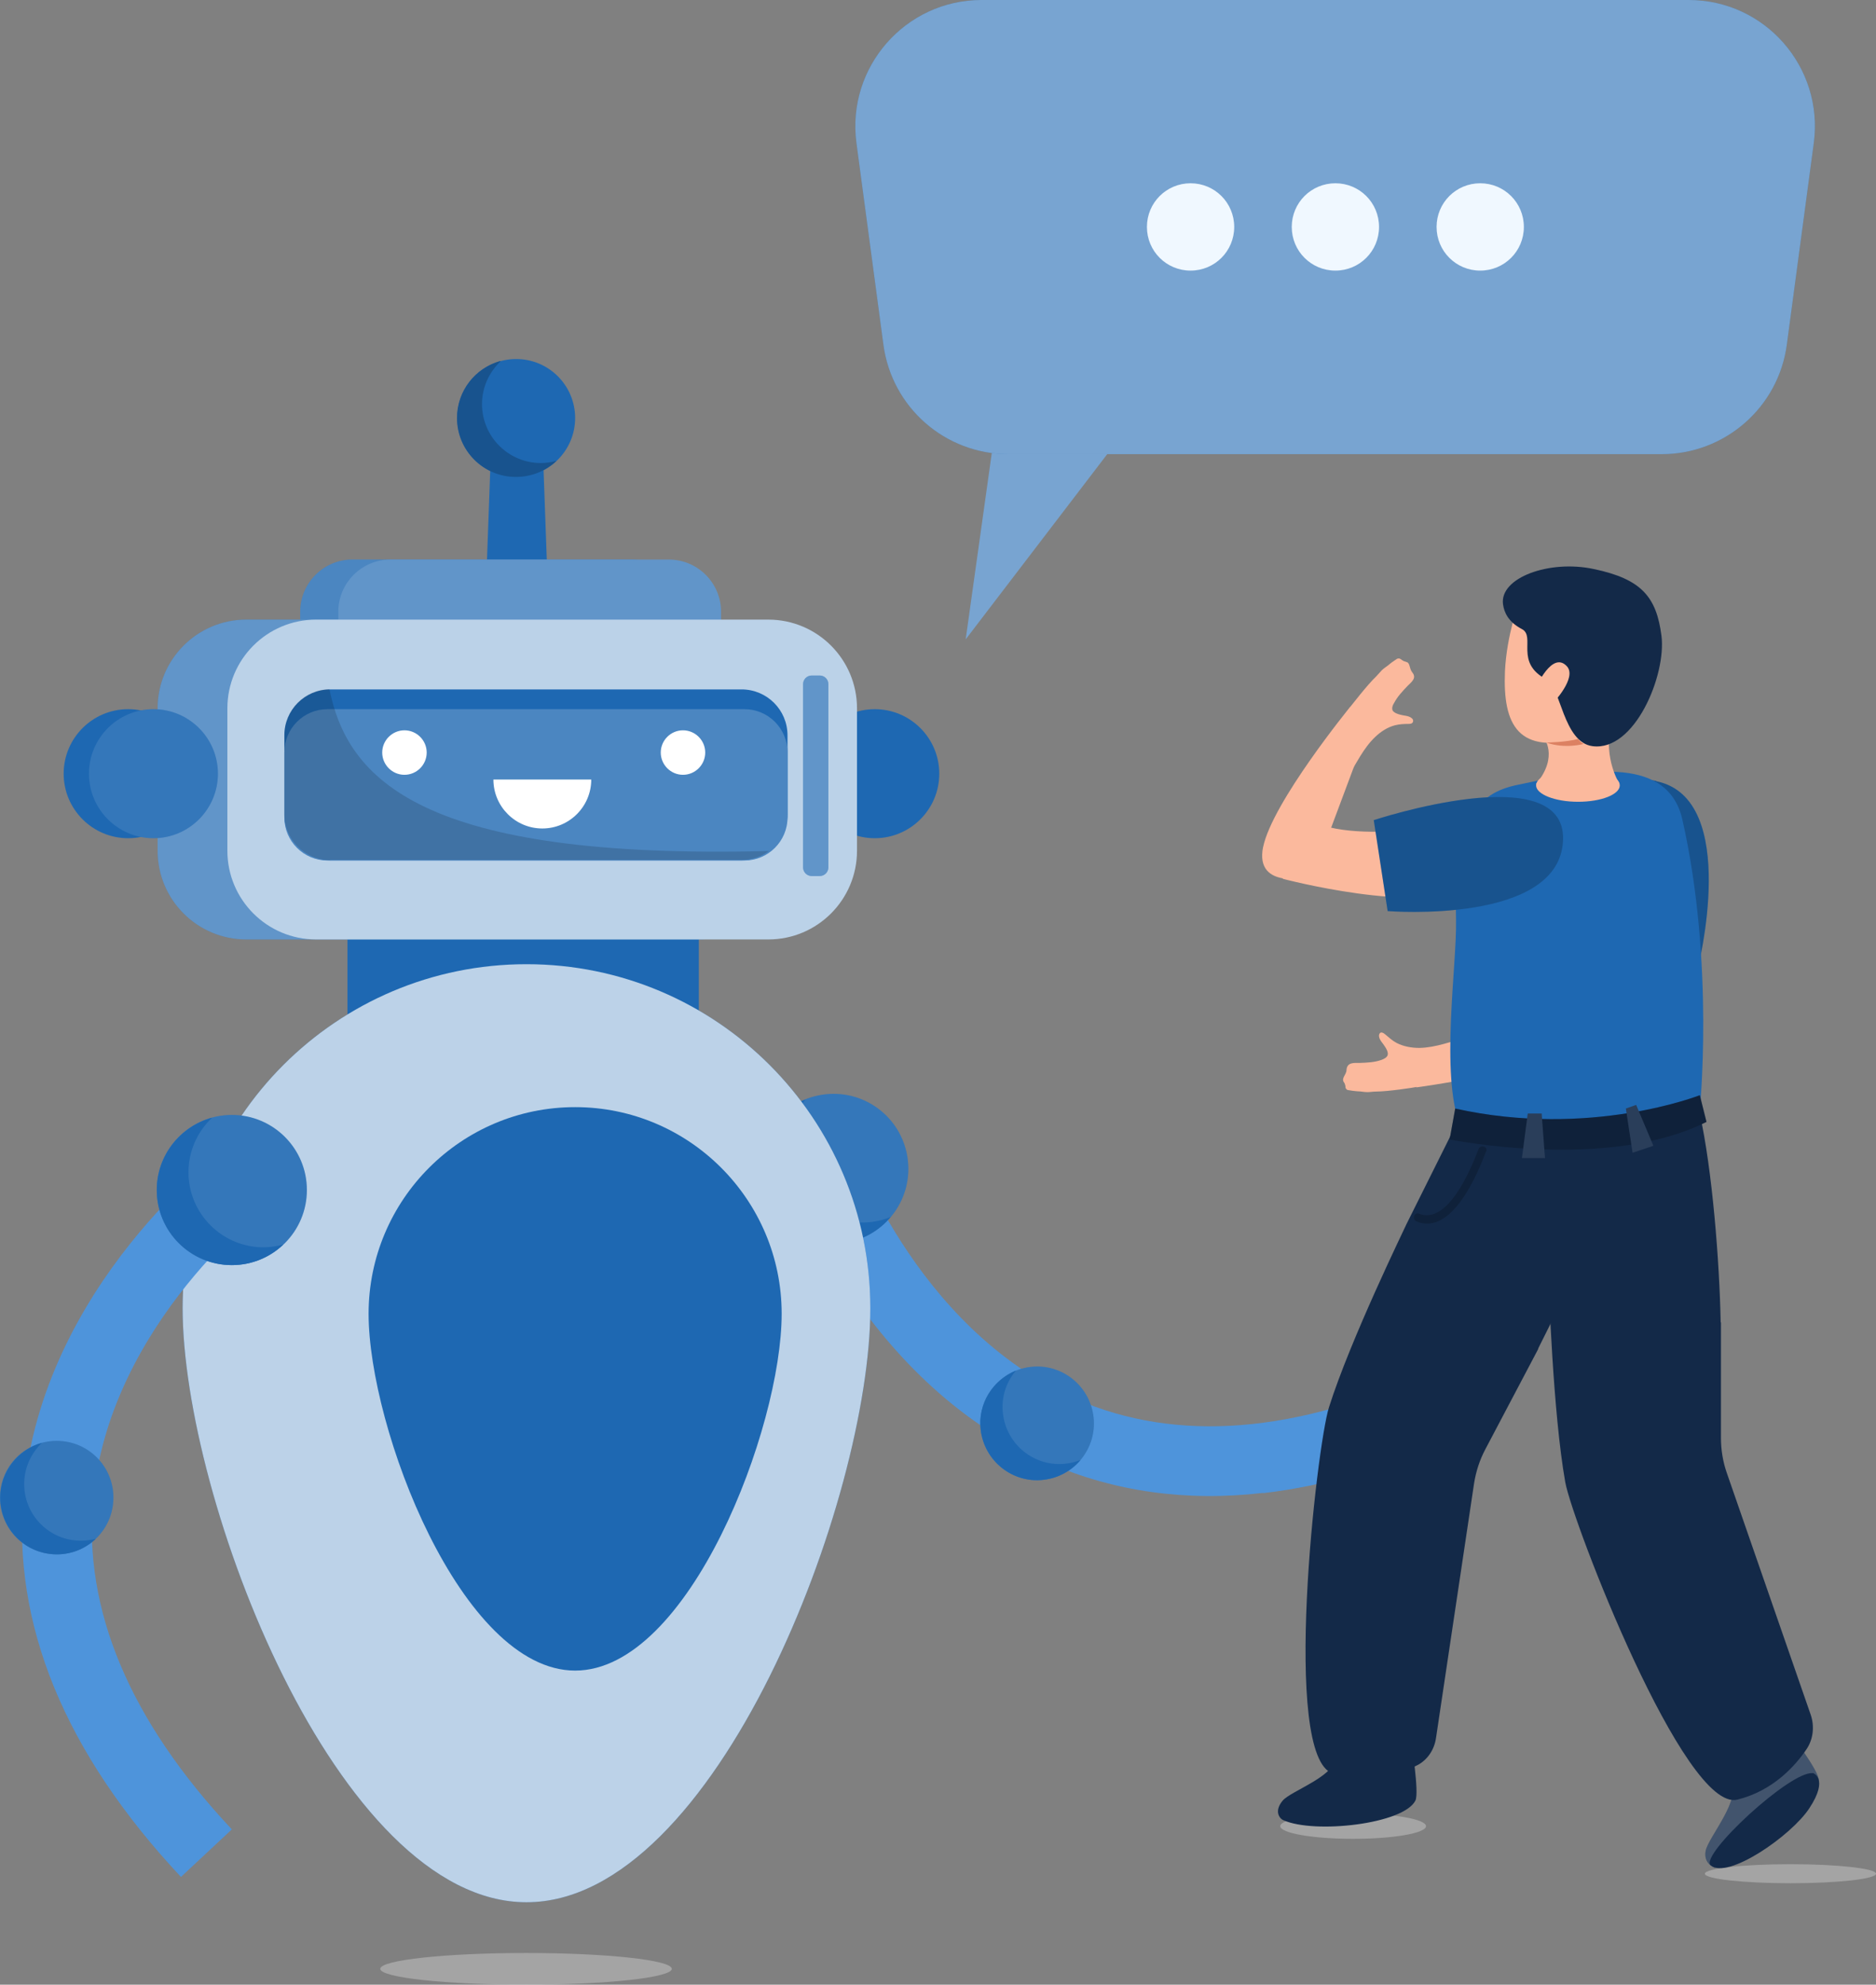 <svg width="296" height="313" viewBox="0 0 296 313" fill="none" xmlns="http://www.w3.org/2000/svg">
<rect x="0" y="0" width="296" height="313" fill="#808080" stroke="none"/>
<path d="M199.298 235.482C209.211 234.342 219.649 231.272 230.57 226.184L225.965 216.228C204.605 226.096 185.702 227.587 169.781 220.658C144.035 209.429 134.123 179.824 134.035 179.561L123.597 182.938C124.035 184.342 135.132 217.543 165.395 230.701C175.834 235.263 187.193 236.842 199.342 235.438L199.298 235.482Z" fill="#4E94DB"/>
<path d="M119.781 185.657C120.526 192.149 126.36 196.798 132.851 196.052C139.342 195.307 143.991 189.473 143.246 182.982C142.5 176.491 136.667 171.842 130.176 172.587C123.684 173.333 119.035 179.166 119.781 185.657Z" fill="#1E68B2"/>
<path d="M119.781 185.657C120.526 192.149 126.36 196.798 132.851 196.052C139.342 195.307 143.991 189.473 143.246 182.982C142.5 176.491 136.667 171.842 130.176 172.587C123.684 173.333 119.035 179.166 119.781 185.657Z" fill="white" fill-opacity="0.1"/>
<path d="M127.105 173.377C125.088 175.789 123.991 178.947 124.386 182.325C125.131 188.816 130.965 193.465 137.456 192.719C138.509 192.588 139.561 192.325 140.526 191.93C138.64 194.167 135.965 195.702 132.851 196.053C126.359 196.798 120.526 192.149 119.78 185.658C119.166 180.263 122.324 175.263 127.149 173.377H127.105Z" fill="#1E68B2"/>
<path d="M154.737 225.482C155.307 230.394 159.737 233.947 164.649 233.377C169.561 232.807 173.114 228.377 172.544 223.465C171.973 218.552 167.544 215 162.631 215.57C157.719 216.14 154.166 220.57 154.737 225.482Z" fill="#1E68B2"/>
<path d="M154.737 225.482C155.307 230.394 159.737 233.947 164.649 233.377C169.561 232.807 173.114 228.377 172.544 223.465C171.973 218.552 167.544 215 162.631 215.57C157.719 216.14 154.166 220.57 154.737 225.482Z" fill="white" fill-opacity="0.1"/>
<path d="M160.307 216.14C158.772 217.939 157.938 220.351 158.246 222.939C158.816 227.851 163.245 231.403 168.158 230.833C168.991 230.746 169.737 230.526 170.482 230.263C169.079 231.93 167.017 233.114 164.649 233.377C159.737 233.947 155.307 230.395 154.737 225.482C154.254 221.36 156.667 217.632 160.307 216.14Z" fill="#1E68B2"/>
<path d="M109.211 142.676H55.833C55.276 142.676 54.825 143.127 54.825 143.684V161.623C54.825 162.18 55.276 162.632 55.833 162.632H109.211C109.768 162.632 110.219 162.18 110.219 161.623V143.684C110.219 143.127 109.768 142.676 109.211 142.676Z" fill="#1E68B2"/>
<path d="M63.772 162.587H109.342C109.851 162.587 110.263 162.175 110.263 161.666V143.552C110.263 143.043 109.851 142.631 109.342 142.631H63.772C63.263 142.631 62.851 143.043 62.851 143.552V161.666C62.851 162.175 63.263 162.587 63.772 162.587Z" fill="#1E68B2"/>
<path d="M148.202 122.017C148.202 127.632 143.64 132.193 138.026 132.193C132.412 132.193 127.851 127.632 127.851 122.017C127.851 116.403 132.412 111.842 138.026 111.842C143.64 111.842 148.202 116.403 148.202 122.017Z" fill="#1E68B2"/>
<path d="M78.552 97.719H84.561C85.131 97.719 86.579 97.281 86.579 96.71L85.57 68.772C85.57 68.202 85.131 67.763 84.561 67.763H78.552C77.982 67.763 77.544 68.202 77.544 68.772L76.535 96.71C76.535 97.281 77.982 97.719 78.552 97.719Z" fill="#1E68B2"/>
<path d="M99.518 88.245H55.614C51.06 88.245 47.369 91.937 47.369 96.491V106.973C47.369 111.527 51.06 115.219 55.614 115.219H99.518C104.072 115.219 107.763 111.527 107.763 106.973V96.491C107.763 91.937 104.072 88.245 99.518 88.245Z" fill="#1E68B2"/>
<path d="M99.518 88.245H55.614C51.06 88.245 47.369 91.937 47.369 96.491V106.973C47.369 111.527 51.06 115.219 55.614 115.219H99.518C104.072 115.219 107.763 111.527 107.763 106.973V96.491C107.763 91.937 104.072 88.245 99.518 88.245Z" fill="white" fill-opacity="0.2"/>
<path d="M61.623 115.219H105.527C110.081 115.219 113.772 111.528 113.772 106.974V96.491C113.772 91.938 110.081 88.246 105.527 88.246H61.623C57.069 88.246 53.377 91.938 53.377 96.491V106.974C53.377 111.528 57.069 115.219 61.623 115.219Z" fill="#6195C9"/>
<path d="M110.22 97.719H38.86C31.133 97.719 24.869 103.984 24.869 111.711V134.167C24.869 141.894 31.133 148.158 38.86 148.158H110.22C117.947 148.158 124.211 141.894 124.211 134.167V111.711C124.211 103.984 117.947 97.719 110.22 97.719Z" fill="#1E68B2"/>
<path d="M110.22 97.719H38.86C31.133 97.719 24.869 103.984 24.869 111.711V134.167C24.869 141.894 31.133 148.158 38.86 148.158H110.22C117.947 148.158 124.211 141.894 124.211 134.167V111.711C124.211 103.984 117.947 97.719 110.22 97.719Z" fill="white" fill-opacity="0.3"/>
<path d="M121.228 97.719H49.869C42.142 97.719 35.877 103.984 35.877 111.711V134.167C35.877 141.894 42.142 148.158 49.869 148.158H121.228C128.955 148.158 135.22 141.894 135.22 134.167V111.711C135.22 103.984 128.955 97.719 121.228 97.719Z" fill="#BBD2E8"/>
<path d="M117.017 108.727H52.105C48.108 108.727 44.868 111.967 44.868 115.964V128.464C44.868 132.461 48.108 135.701 52.105 135.701H117.017C121.014 135.701 124.254 132.461 124.254 128.464V115.964C124.254 111.967 121.014 108.727 117.017 108.727Z" fill="#1E68B2"/>
<path d="M117.456 111.842H51.666C47.912 111.842 44.868 114.886 44.868 118.64V128.903C44.868 132.658 47.912 135.702 51.666 135.702H117.456C121.211 135.702 124.254 132.658 124.254 128.903V118.64C124.254 114.886 121.211 111.842 117.456 111.842Z" fill="#1E68B2"/>
<path d="M117.456 111.842H51.666C47.912 111.842 44.868 114.886 44.868 118.64V128.903C44.868 132.658 47.912 135.702 51.666 135.702H117.456C121.211 135.702 124.254 132.658 124.254 128.903V118.64C124.254 114.886 121.211 111.842 117.456 111.842Z" fill="white" fill-opacity="0.2"/>
<path d="M104.255 118.684C104.255 120.614 105.833 122.193 107.763 122.193C109.693 122.193 111.272 120.614 111.272 118.684C111.272 116.754 109.693 115.176 107.763 115.176C105.833 115.176 104.255 116.754 104.255 118.684Z" fill="white"/>
<path d="M60.307 118.684C60.307 120.614 61.886 122.193 63.816 122.193C65.746 122.193 67.325 120.614 67.325 118.684C67.325 116.754 65.746 115.176 63.816 115.176C61.886 115.176 60.307 116.754 60.307 118.684Z" fill="white"/>
<path d="M10.044 122.017C10.044 127.632 14.605 132.193 20.22 132.193C25.834 132.193 30.395 127.632 30.395 122.017C30.395 116.403 25.834 111.842 20.22 111.842C14.605 111.842 10.044 116.403 10.044 122.017Z" fill="#1E68B2"/>
<path d="M14.035 122.017C14.035 127.632 18.596 132.193 24.21 132.193C29.824 132.193 34.386 127.632 34.386 122.017C34.386 116.403 29.824 111.842 24.21 111.842C18.596 111.842 14.035 116.403 14.035 122.017Z" fill="#1E68B2"/>
<path d="M14.035 122.017C14.035 127.632 18.596 132.193 24.21 132.193C29.824 132.193 34.386 127.632 34.386 122.017C34.386 116.403 29.824 111.842 24.21 111.842C18.596 111.842 14.035 116.403 14.035 122.017Z" fill="white" fill-opacity="0.1"/>
<path d="M77.807 122.939H93.29C93.29 127.193 89.825 130.658 85.57 130.658C81.316 130.658 77.851 127.193 77.851 122.939H77.807Z" fill="white"/>
<path d="M81.448 75.219C86.583 75.219 90.746 71.056 90.746 65.921C90.746 60.785 86.583 56.622 81.448 56.622C76.312 56.622 72.149 60.785 72.149 65.921C72.149 71.056 76.312 75.219 81.448 75.219Z" fill="#1E68B2"/>
<path d="M78.992 56.974C77.193 58.684 76.053 61.053 76.053 63.728C76.053 68.859 80.22 73.026 85.351 73.026C86.184 73.026 87.018 72.895 87.807 72.675C86.141 74.254 83.904 75.219 81.404 75.219C76.272 75.219 72.106 71.052 72.106 65.921C72.106 61.623 75 58.026 78.948 56.93L78.992 56.974Z" fill="#1E68B2"/>
<path d="M78.992 56.974C77.193 58.684 76.053 61.053 76.053 63.728C76.053 68.859 80.22 73.026 85.351 73.026C86.184 73.026 87.018 72.895 87.807 72.675C86.141 74.254 83.904 75.219 81.404 75.219C76.272 75.219 72.106 71.052 72.106 65.921C72.106 61.623 75 58.026 78.948 56.93L78.992 56.974Z" fill="black" fill-opacity="0.2"/>
<g style="mix-blend-mode:overlay" opacity="0.15">
<path d="M52.105 135.658C48.114 135.658 44.868 132.412 44.868 128.421V115.921C44.868 111.974 48.026 108.772 51.974 108.684C54.868 122.895 66.359 135.614 121.316 134.211C120.131 135.088 118.64 135.614 117.017 135.614H52.105V135.658Z" fill="black"/>
</g>
<path d="M129.342 106.534H128.07C127.319 106.534 126.711 107.143 126.711 107.894V136.797C126.711 137.548 127.319 138.157 128.07 138.157H129.342C130.093 138.157 130.702 137.548 130.702 136.797V107.894C130.702 107.143 130.093 106.534 129.342 106.534Z" fill="#1E68B2"/>
<path d="M129.342 106.534H128.07C127.319 106.534 126.711 107.143 126.711 107.894V136.797C126.711 137.548 127.319 138.157 128.07 138.157H129.342C130.093 138.157 130.702 137.548 130.702 136.797V107.894C130.702 107.143 130.093 106.534 129.342 106.534Z" fill="white" fill-opacity="0.3"/>
<path d="M137.324 206.315C137.324 236.272 113.026 300 83.07 300C53.114 300 28.816 236.272 28.816 206.315C28.816 176.359 53.114 152.061 83.07 152.061C113.026 152.061 137.324 176.359 137.324 206.315Z" fill="#1E68B2"/>
<path d="M137.324 206.315C137.324 236.272 113.026 300 83.07 300C53.114 300 28.816 236.272 28.816 206.315C28.816 176.359 53.114 152.061 83.07 152.061C113.026 152.061 137.324 176.359 137.324 206.315Z" fill="white" fill-opacity="0.7"/>
<path d="M123.333 207.192C123.333 225.175 108.728 263.464 90.746 263.464C72.763 263.464 58.158 225.175 58.158 207.192C58.158 189.21 72.763 174.604 90.746 174.604C108.728 174.604 123.333 189.21 123.333 207.192Z" fill="#1E68B2"/>
<path d="M28.552 296.007L36.579 288.507C20.482 271.358 13.114 253.858 14.693 236.534C17.237 208.551 42.193 189.867 42.456 189.692L35.921 180.832C34.737 181.709 6.71 202.674 3.728 235.525C1.842 256.095 10.219 276.446 28.552 296.007Z" fill="#4E94DB"/>
<path d="M36.579 199.517C43.119 199.517 48.421 194.215 48.421 187.675C48.421 181.134 43.119 175.833 36.579 175.833C30.039 175.833 24.737 181.134 24.737 187.675C24.737 194.215 30.039 199.517 36.579 199.517Z" fill="#1E68B2"/>
<path d="M36.579 199.517C43.119 199.517 48.421 194.215 48.421 187.675C48.421 181.134 43.119 175.833 36.579 175.833C30.039 175.833 24.737 181.134 24.737 187.675C24.737 194.215 30.039 199.517 36.579 199.517Z" fill="white" fill-opacity="0.1"/>
<path d="M33.465 176.271C31.184 178.421 29.737 181.491 29.737 184.868C29.737 191.403 35.044 196.71 41.579 196.71C42.675 196.71 43.684 196.535 44.693 196.271C42.588 198.289 39.737 199.517 36.579 199.517C30.044 199.517 24.737 194.21 24.737 187.675C24.737 182.236 28.421 177.675 33.421 176.271H33.465Z" fill="#1E68B2"/>
<path d="M0 236.183C0 241.139 3.991 245.131 8.947 245.131C13.903 245.131 17.895 241.139 17.895 236.183C17.895 231.227 13.903 227.236 8.947 227.236C3.991 227.236 0 231.227 0 236.183Z" fill="#1E68B2"/>
<path d="M0 236.183C0 241.139 3.991 245.131 8.947 245.131C13.903 245.131 17.895 241.139 17.895 236.183C17.895 231.227 13.903 227.236 8.947 227.236C3.991 227.236 0 231.227 0 236.183Z" fill="white" fill-opacity="0.1"/>
<path d="M6.623 227.543C4.912 229.166 3.816 231.491 3.816 234.034C3.816 238.991 7.807 242.982 12.763 242.982C13.597 242.982 14.386 242.85 15.132 242.675C13.509 244.21 11.36 245.131 8.991 245.131C4.035 245.131 0.044 241.14 0.044 236.184C0.044 232.061 2.851 228.596 6.623 227.543Z" fill="#1E68B2"/>
<ellipse cx="83" cy="310.5" rx="23" ry="2.5" fill="#D9D9D9" fill-opacity="0.4"/>
<ellipse cx="213.5" cy="288" rx="11.5" ry="2" fill="#D9D9D9" fill-opacity="0.4"/>
<ellipse cx="282.5" cy="295.5" rx="13.5" ry="1.5" fill="#D9D9D9" fill-opacity="0.4"/>
<path d="M246.623 166.008C246.623 166.008 262.544 158.245 265.658 149.605C268.772 140.965 262.456 136.842 262.456 136.842C262.456 136.842 250.57 154.737 241.272 158.289C231.974 161.842 246.579 166.008 246.579 166.008H246.623Z" fill="#FBB99D"/>
<path d="M233.86 163.026C233.728 163.29 231.842 163.509 231.535 163.597C228.991 164.211 226.579 165.219 223.947 165.263C222.719 165.263 221.447 165.044 220.351 164.474C219.693 164.123 219.167 163.64 218.596 163.158C218.377 162.983 218.114 162.763 217.851 162.851C217.631 162.939 217.544 163.246 217.588 163.465C217.675 164.079 218.202 164.518 218.509 165.044C218.728 165.351 219.079 165.965 218.947 166.404C218.816 166.798 218.333 167.018 217.982 167.149C216.886 167.544 215.702 167.588 214.561 167.632C213.64 167.632 212.544 167.5 212.456 168.728C212.456 169.167 212.193 169.474 212.017 169.869C211.93 170.044 211.886 170.263 211.93 170.439C211.93 170.526 212.017 170.614 212.061 170.702C212.193 170.877 212.237 171.097 212.281 171.272C212.281 171.404 212.281 171.579 212.368 171.667C212.456 171.842 212.631 171.93 212.807 171.93C213.246 172.018 213.684 172.062 214.167 172.105C214.693 172.105 215.219 172.237 215.746 172.237C216.184 172.237 216.623 172.149 217.061 172.149C219.035 172.149 223.245 171.491 223.377 171.448C224.781 171.184 228.333 170.044 229.517 169.474C230.702 168.904 233.728 162.939 233.728 162.939L233.86 163.026Z" fill="#FBB99D"/>
<path d="M249.079 164.649C243.07 168.903 223.465 171.491 223.465 171.491L225.482 166.14L246.491 155.746C246.491 155.746 255.088 160.439 249.079 164.693V164.649Z" fill="#FBB99D"/>
<path d="M261.316 123.202C274.737 125.922 267.851 152.895 267.851 152.895L253.114 152.632C253.114 152.632 248.246 120.527 261.316 123.158V123.202Z" fill="#1E68B2"/>
<path d="M261.316 123.202C274.737 125.922 267.851 152.895 267.851 152.895L253.114 152.632C253.114 152.632 248.246 120.527 261.316 123.158V123.202Z" fill="black" fill-opacity="0.2"/>
<path d="M222.675 274.781C222.675 274.781 223.947 282.676 223.333 283.948C221.491 287.676 207.412 289.255 202.5 287.062C201.798 286.755 201.052 285.571 202.368 283.992C203.684 282.369 211.447 279.913 210.702 276.623C209.956 273.378 222.631 274.781 222.631 274.781H222.675Z" fill="#132948"/>
<path d="M232.895 171.184L255.702 182.105C253.333 190.965 246.886 204.386 242.676 212.719H242.719L234.342 228.597C233.465 230.263 232.895 232.018 232.588 233.904L226.579 274.079C226.316 275.965 225.176 277.632 223.553 278.421C220.746 279.825 215.877 281.404 210.307 279.693C202.105 277.149 207.763 227.939 209.693 221.93C213.07 211.228 221.755 193.465 221.93 193.026L232.851 171.14L232.895 171.184Z" fill="#132948"/>
<path d="M282.281 273.114C282.281 273.114 287.149 279.43 286.974 280.833C286.798 282.237 270.614 294.561 270.614 294.561C270.614 294.561 268.728 294.035 269.123 291.886C269.518 289.781 275.044 283.465 272.939 281.009C270.833 278.509 282.325 273.114 282.325 273.114H282.281Z" fill="#132948"/>
<path d="M282.281 273.114C282.281 273.114 287.149 279.43 286.974 280.833C286.798 282.237 270.614 294.561 270.614 294.561C270.614 294.561 268.728 294.035 269.123 291.886C269.518 289.781 275.044 283.465 272.939 281.009C270.833 278.509 282.325 273.114 282.325 273.114H282.281Z" fill="white" fill-opacity="0.2"/>
<path d="M286.009 279.649C282.544 279.211 268.114 292.588 269.912 294.167C272.588 296.491 282.675 289.474 285.482 285.175C288.64 280.395 286.009 279.605 286.009 279.605V279.649Z" fill="#132948"/>
<path d="M245.044 178.509L268.158 175.482C270.176 184.43 271.316 199.123 271.491 208.553H271.535V226.754C271.535 228.64 271.842 230.526 272.456 232.281L285.702 270.439C286.316 272.237 286.097 274.254 285.088 275.789C283.29 278.465 279.781 282.412 274.123 283.816C265.79 285.877 248.114 240.044 246.974 233.772C245 222.675 244.386 202.675 244.342 202.193L245.044 178.509Z" fill="#132948"/>
<path d="M265.439 129.211C262.983 118.553 249.035 121.755 239.474 123.772C233.027 125.088 229.43 129.123 229.737 145.219C229.869 152.237 227.237 169.474 230.395 177.588C230.395 177.588 243.772 185.834 268.158 175.483C268.158 175.483 270.614 152.018 265.439 129.211Z" fill="#1E68B2"/>
<path d="M202.412 138.597C202.412 138.597 223.816 144.255 231.754 139.956C239.693 135.658 237.763 128.509 237.763 128.509C237.763 128.509 217.061 133.421 207.938 129.913C198.816 126.448 202.412 138.553 202.412 138.553V138.597Z" fill="#FBB99D"/>
<path d="M246.623 132.456C246.184 145.877 218.947 143.684 218.947 143.684L216.755 129.342C216.755 129.342 247.062 119.342 246.623 132.456Z" fill="#1E68B2"/>
<path d="M246.623 132.456C246.184 145.877 218.947 143.684 218.947 143.684L216.755 129.342C216.755 129.342 247.062 119.342 246.623 132.456Z" fill="black" fill-opacity="0.2"/>
<path d="M211.36 124.517C211.272 124.21 212.5 122.807 212.632 122.544C214.035 120.395 215.088 118.026 216.974 116.228C217.851 115.395 218.904 114.693 220.088 114.386C220.79 114.21 221.491 114.167 222.193 114.167C222.456 114.167 222.807 114.167 222.939 113.859C223.027 113.64 222.939 113.377 222.72 113.245C222.237 112.851 221.579 112.895 220.965 112.719C220.57 112.631 219.956 112.412 219.737 112.061C219.562 111.71 219.737 111.184 219.956 110.877C220.483 109.868 221.272 109.035 222.062 108.202C222.72 107.544 223.597 106.93 222.807 106.009C222.544 105.658 222.5 105.307 222.369 104.912C222.325 104.737 222.193 104.517 222.018 104.43C221.93 104.43 221.842 104.386 221.755 104.342C221.535 104.298 221.36 104.21 221.184 104.079C221.053 103.991 220.965 103.903 220.834 103.859C220.658 103.816 220.483 103.859 220.351 103.947C220 104.21 219.606 104.43 219.255 104.737C218.86 105.088 218.377 105.351 218.027 105.702C217.72 106.009 217.456 106.359 217.149 106.667C215.746 107.982 213.202 111.316 213.07 111.447C212.237 112.588 210.439 115.789 210 116.974C209.518 118.202 211.36 124.474 211.36 124.474V124.517Z" fill="#FBB99D"/>
<path d="M199.298 133.596C200.746 126.535 213.026 111.491 213.026 111.491L215.219 116.666L207.149 138.245C207.149 138.245 197.851 140.658 199.298 133.552V133.596Z" fill="#FBB99D"/>
<path d="M255.57 123.859C255.57 125.307 252.632 126.447 248.991 126.447C245.351 126.447 242.368 125.263 242.368 123.859C242.368 122.456 245.307 121.271 248.991 121.271C252.675 121.271 255.57 122.412 255.57 123.859Z" fill="#FBB99D"/>
<path d="M243.509 116.228C243.509 116.228 246.053 119.211 242.368 123.641C242.368 123.641 250.965 128.772 255.526 123.597C255.526 123.597 253.026 119.825 254.123 114.342L243.465 116.228H243.509Z" fill="#FBB99D"/>
<path d="M239.737 94.693C239.737 94.693 237.719 100.132 237.456 105.877C237.105 114.342 239.518 119.167 249.737 116.36C259.781 113.64 244.605 93.202 239.693 94.693H239.737Z" fill="#FBB99D"/>
<path d="M243.991 117.106C243.991 117.106 247.149 117.062 248.991 116.535C248.991 116.535 249.342 117.062 249.868 117.325C249.868 117.325 246.93 118.158 243.991 117.106Z" fill="#DC8162"/>
<path d="M243.991 107.105C246.272 108.29 246.623 117.061 251.272 117.676C257.895 118.553 262.939 106.491 262.149 100.263C261.36 94.167 259.035 91.316 251.447 89.737C244.474 88.246 236.579 91.097 237.149 95.307C237.325 96.535 237.939 98.07 240.132 99.211C242.369 100.395 238.904 104.474 243.991 107.149V107.105Z" fill="#132948"/>
<path d="M245.044 110.878C245.044 110.878 248.86 106.886 247.237 105.088C244.912 102.544 242.368 108.421 242.368 108.421L245.044 110.878Z" fill="#FBB99D"/>
<path d="M228.684 179.693C228.684 179.693 253.64 184.781 269.255 176.93L268.202 172.72C268.202 172.72 250.877 179.562 229.605 174.825L228.728 179.693H228.684Z" fill="#132948"/>
<path d="M228.684 179.693C228.684 179.693 253.64 184.781 269.255 176.93L268.202 172.72C268.202 172.72 250.877 179.562 229.605 174.825L228.728 179.693H228.684Z" fill="black" fill-opacity="0.2"/>
<path d="M241.053 175.614H243.246L243.772 182.632H240.132L241.053 175.614Z" fill="#132948"/>
<path d="M241.053 175.614H243.246L243.772 182.632H240.132L241.053 175.614Z" fill="white" fill-opacity="0.1"/>
<path d="M256.535 174.825L258.158 174.254L260.877 180.702L257.588 181.798L256.535 174.825Z" fill="#132948"/>
<path d="M256.535 174.825L258.158 174.254L260.877 180.702L257.588 181.798L256.535 174.825Z" fill="white" fill-opacity="0.1"/>
<path d="M234.474 181.579C233.026 185.395 229.035 194.869 223.509 192.632C222.763 192.325 223.114 191.141 223.86 191.404C228.421 193.246 232.062 184.43 233.29 181.228C233.553 180.483 234.781 180.79 234.518 181.579H234.474Z" fill="#132948"/>
<path d="M234.474 181.579C233.026 185.395 229.035 194.869 223.509 192.632C222.763 192.325 223.114 191.141 223.86 191.404C228.421 193.246 232.062 184.43 233.29 181.228C233.553 180.483 234.781 180.79 234.518 181.579H234.474Z" fill="black" fill-opacity="0.2"/>
<path d="M176.447 69.341L152.368 100.833L157.5 64.21L176.447 69.341Z" fill="#78A4D1"/>
<path d="M262.237 71.623H159.123C149.123 71.623 140.702 64.254 139.386 54.342L135.131 22.544C133.552 10.614 142.851 0 154.868 0H266.447C278.509 0 287.763 10.614 286.184 22.544L281.93 54.342C280.614 64.254 272.149 71.623 262.193 71.623H262.237Z" fill="#1E68B2"/>
<path d="M262.237 71.623H159.123C149.123 71.623 140.702 64.254 139.386 54.342L135.131 22.544C133.552 10.614 142.851 0 154.868 0H266.447C278.509 0 287.763 10.614 286.184 22.544L281.93 54.342C280.614 64.254 272.149 71.623 262.193 71.623H262.237Z" fill="white" fill-opacity="0.4"/>
<path d="M194.737 35.79C194.737 39.606 191.667 42.676 187.851 42.676C184.035 42.676 180.965 39.606 180.965 35.79C180.965 31.974 184.035 28.904 187.851 28.904C191.667 28.904 194.737 31.974 194.737 35.79Z" fill="#F0F8FF"/>
<path d="M217.588 35.79C217.588 39.606 214.517 42.676 210.702 42.676C206.886 42.676 203.816 39.606 203.816 35.79C203.816 31.974 206.886 28.904 210.702 28.904C214.517 28.904 217.588 31.974 217.588 35.79Z" fill="#F0F8FF"/>
<path d="M240.439 35.79C240.439 39.606 237.369 42.676 233.553 42.676C229.737 42.676 226.667 39.606 226.667 35.79C226.667 31.974 229.737 28.904 233.553 28.904C237.369 28.904 240.439 31.974 240.439 35.79Z" fill="#F0F8FF"/>
</svg>

